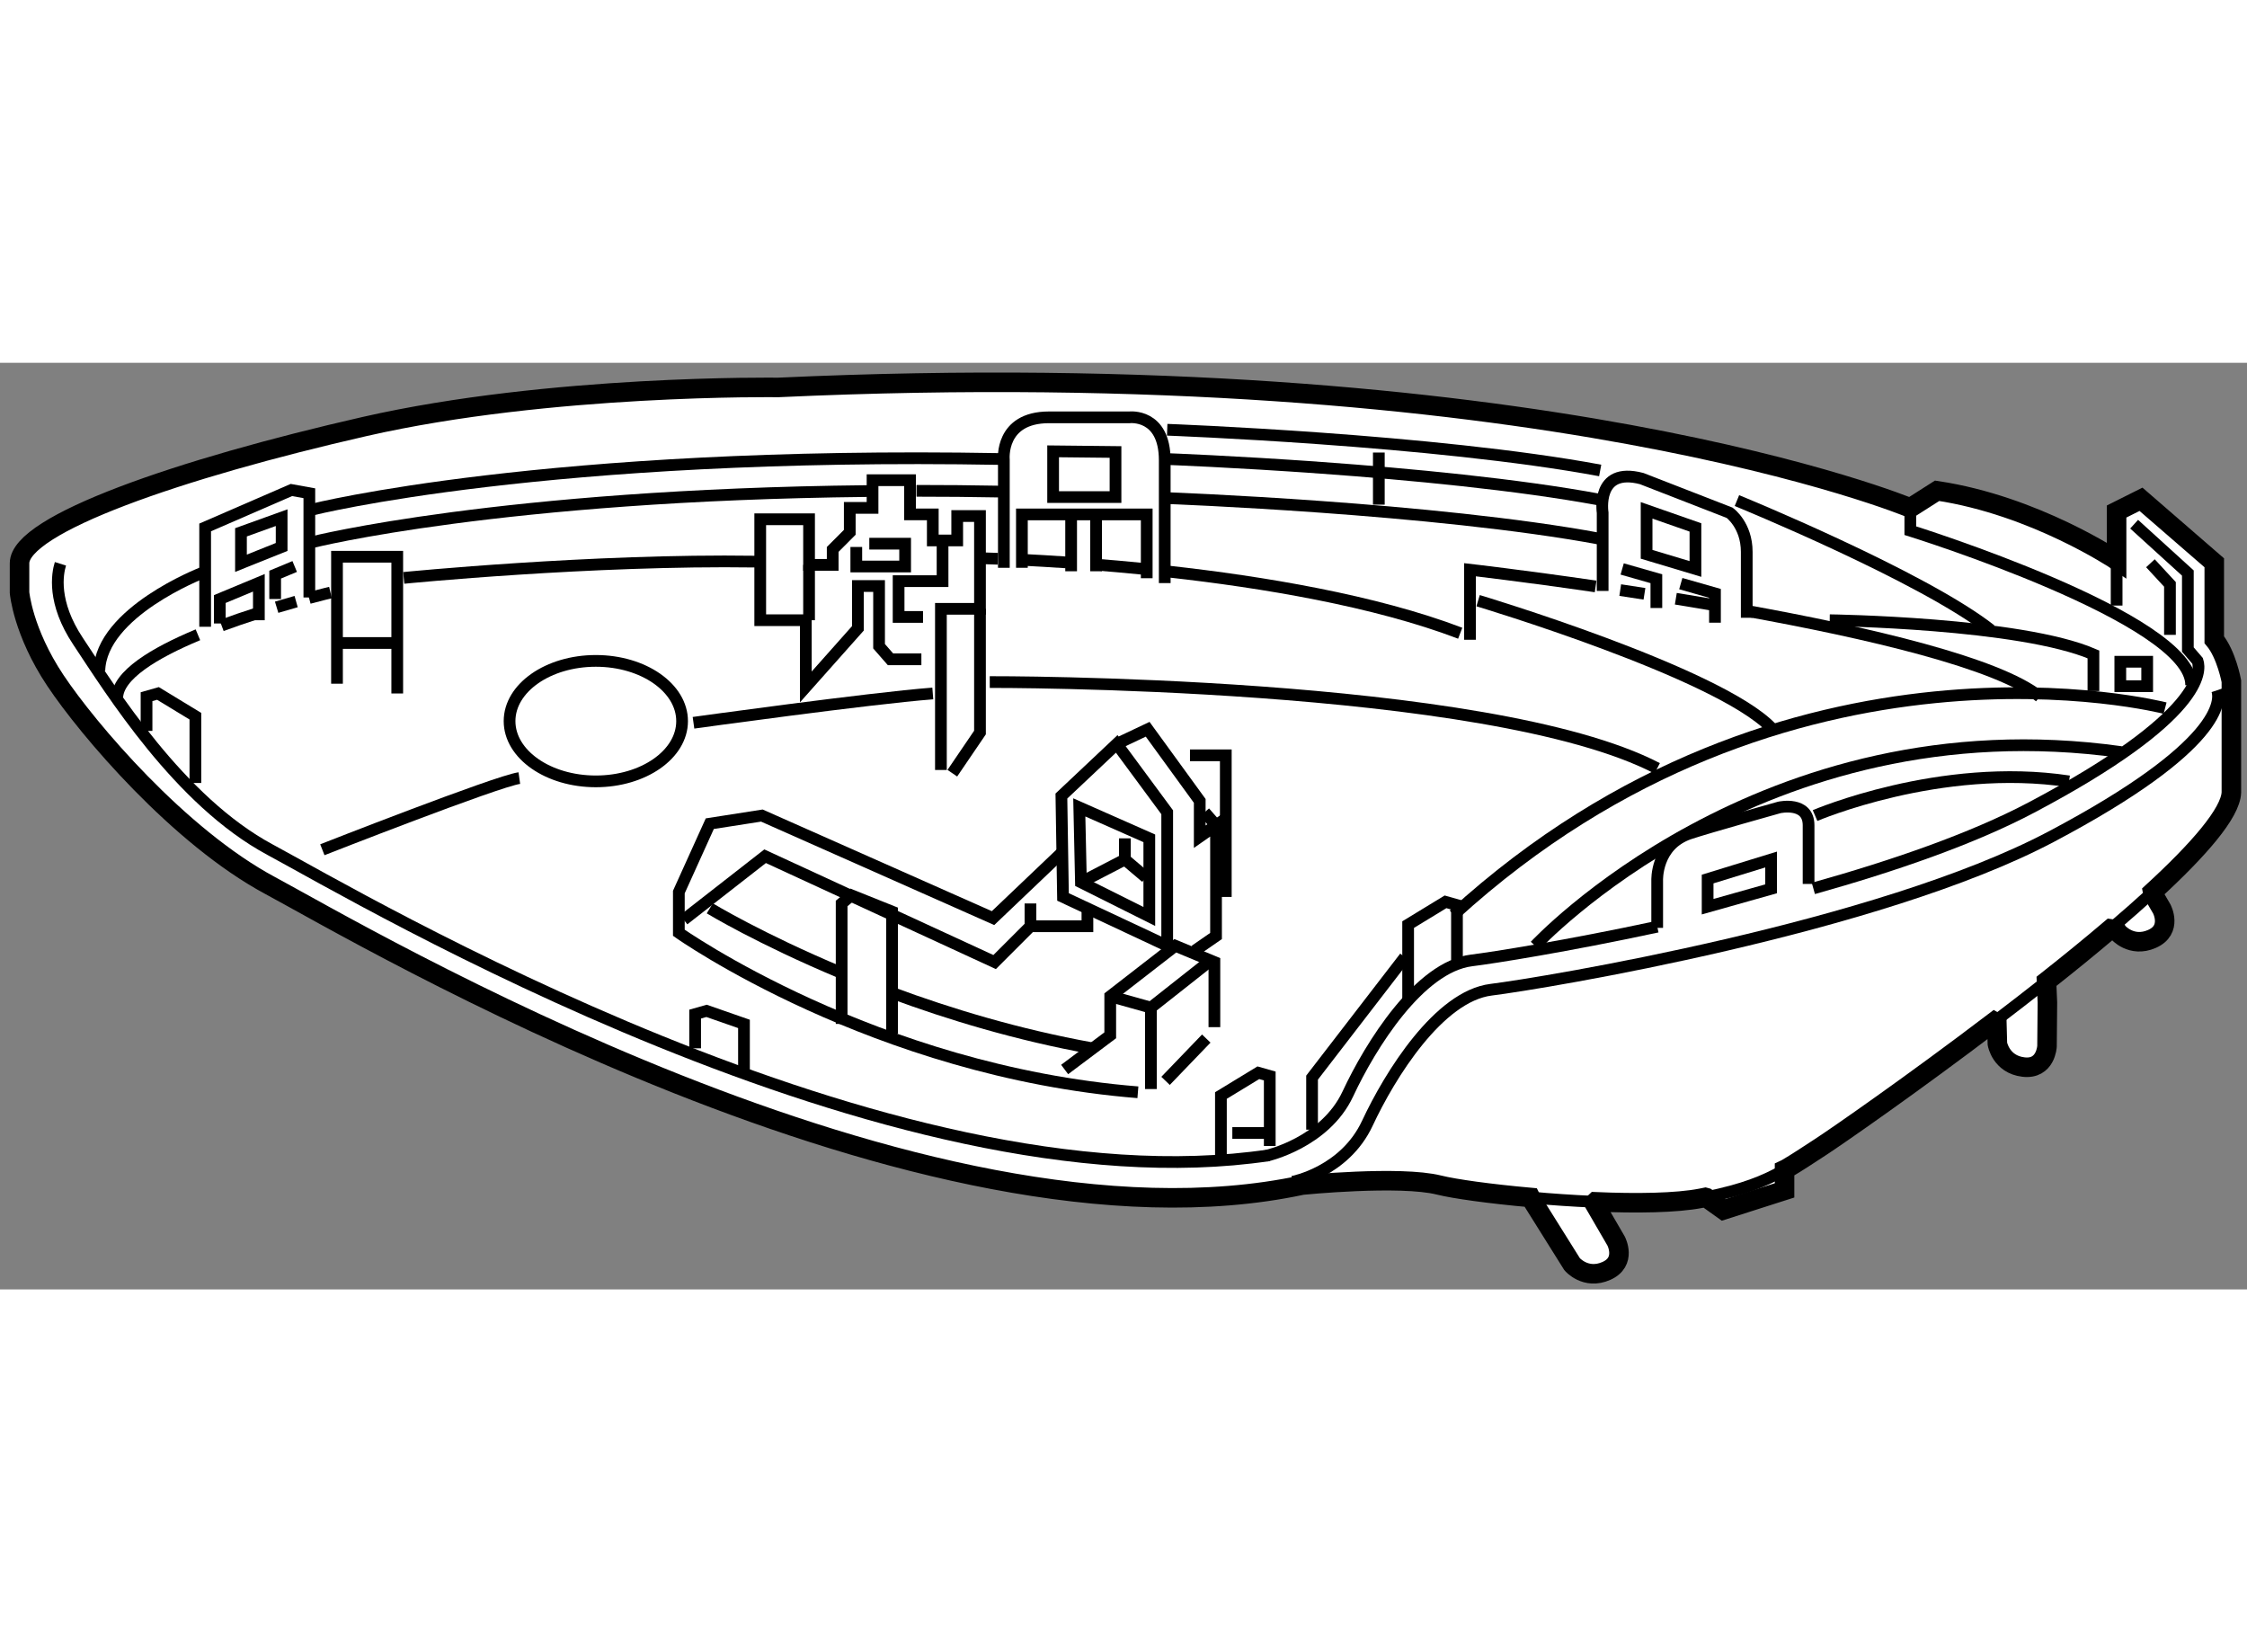 <?xml version="1.0" encoding="utf-8"?>
<!-- Generator: Adobe Illustrator 15.1.0, SVG Export Plug-In . SVG Version: 6.00 Build 0)  -->
<!DOCTYPE svg PUBLIC "-//W3C//DTD SVG 1.1//EN" "http://www.w3.org/Graphics/SVG/1.1/DTD/svg11.dtd">
<svg version="1.1" xmlns="http://www.w3.org/2000/svg" xmlns:xlink="http://www.w3.org/1999/xlink" x="0px" y="0px" width="244.8px"
	 height="180px" viewBox="93.082 100.786 57.515 23.718" enable-background="new 0 0 244.8 180" xml:space="preserve">
	
<rect x="93.082" y="100.786" width="57.515" height="23.718" fill="#808080" stroke="none"/>
	
<g><path fill="#FFFFFF" stroke="#000000" stroke-width="0.5" d="M145.488,117.161l-0.01,1.12c0,0-0.028,0.601-0.604,0.531
			c-0.577-0.068-0.666-0.594-0.666-0.594s-0.006-0.229-0.014-0.53l-0.063-0.037c-2.099,1.596-4.033,2.937-4.449,3.208
			c-0.33,0.215-0.603,0.397-0.879,0.559l-0.043,0.02v0.531l-1.563,0.5l-0.438-0.313l-0.026-0.007
			c-0.037,0.008-0.075,0.015-0.114,0.022c-0.631,0.122-1.642,0.136-2.698,0.091l-0.036,0.034l0.563,0.969
			c0,0,0.281,0.531-0.25,0.766s-0.875-0.172-0.875-0.172l-1.047-1.672l-0.018-0.036c-1.039-0.093-1.939-0.218-2.342-0.318
			c-1-0.25-3.5,0-3.5,0c-9.75,2.083-24.083-6.416-26.417-7.666s-4.667-4-5.5-5.25s-0.917-2.25-0.917-2.25v-0.75
			c0-1,4.083-2.417,8.833-3.5s10.583-1,10.583-1c19.458-0.896,28.979,3.083,28.979,3.083l0.688-0.438
			c2.5,0.375,4.594,1.781,4.594,1.781v-1.25l0.625-0.313l1.875,1.625v1.969c0.313,0.375,0.438,1.063,0.438,1.063v2.844
			c-0.018,0.528-0.838,1.469-2.015,2.55l0.009,0.048c0.119,0.205,0.225,0.387,0.225,0.387s0.281,0.531-0.25,0.766
			s-0.875-0.172-0.875-0.172s-0.014-0.022-0.039-0.062l-0.144-0.022c-0.521,0.443-1.078,0.896-1.643,1.342L145.488,117.161z"></path><path fill="none" stroke="#000000" stroke-width="0.3" d="M147.201,115.197c0.335-0.286,0.654-0.567,0.952-0.84"></path><path fill="none" stroke="#000000" stroke-width="0.3" d="M144.161,117.628c0.422-0.321,0.851-0.652,1.274-0.986"></path><path fill="none" stroke="#000000" stroke-width="0.3" d="M136.746,122.146c0.963-0.195,1.502-0.412,2.016-0.705"></path><path fill="none" stroke="#000000" stroke-width="0.3" d="M132.269,122.152c0.519,0.047,1.071,0.085,1.613,0.108"></path><path fill="none" stroke="#000000" stroke-width="0.3" d="M125.568,121.07c-9.713,1.449-23.303-6.605-25.569-7.819
			c-2.333-1.25-4.084-4.084-4.917-5.334c-0.666-0.999-0.533-1.732-0.453-1.986"></path><path fill="none" stroke="#000000" stroke-width="0.3" d="M125.5,121.083c0,0,1.499-0.333,2.082-1.583
			c0.584-1.25,1.833-3.251,3.167-3.417c0.567-0.07,2.443-0.367,4.753-0.863"></path><path fill="none" stroke="#000000" stroke-width="0.3" d="M126.166,121.75c0,0,1.333-0.25,1.916-1.5
			c0.584-1.25,1.833-3.251,3.167-3.417s9.918-1.582,14.334-3.916s4.334-3.5,4.25-3.75"></path><polygon fill="none" stroke="#000000" stroke-width="0.3" points="120.038,103.052 120.038,104.223 121.635,104.223 
			121.635,103.069 		"></polygon><path fill="none" stroke="#000000" stroke-width="0.3" d="M118.777,106.033v-2.769c0,0-0.106-1.082,1.154-1.082s2.059,0,2.059,0
			s0.905-0.107,0.905,1.1s0,3.142,0,3.142"></path><polyline fill="none" stroke="#000000" stroke-width="0.3" points="119.239,106.033 119.239,104.667 122.434,104.667 
			122.434,106.3 		"></polyline><line fill="none" stroke="#000000" stroke-width="0.3" x1="120.499" y1="104.702" x2="120.499" y2="106.122"></line><line fill="none" stroke="#000000" stroke-width="0.3" x1="121.138" y1="104.702" x2="121.138" y2="106.122"></line><path fill="none" stroke="#000000" stroke-width="0.3" d="M135.5,115.25v-1.208c0,0-0.042-0.917,0.833-1.209
			c0.463-0.154,2.292-0.666,2.292-0.666s0.75-0.167,0.75,0.458s0,1.5,0,1.5"></path><polygon fill="none" stroke="#000000" stroke-width="0.3" points="136.791,114.708 136.791,114 138.416,113.5 138.416,114.25 		
			"></polygon><line fill="none" stroke="#000000" stroke-width="0.3" x1="147.26" y1="105.844" x2="147.26" y2="107"></line><path fill="none" stroke="#000000" stroke-width="0.3" d="M147.708,104.917l1.375,1.25v1.958l0.25,0.292
			c0.084,0.25,0.166,1.416-4.25,3.75c-1.522,0.805-3.54,1.5-5.586,2.073"></path><polyline fill="none" stroke="#000000" stroke-width="0.3" points="148.125,105.917 148.625,106.458 148.625,107.75 		"></polyline><path fill="none" stroke="#000000" stroke-width="0.3" d="M141.979,104.5v0.583c0,0,7.229,2.251,7.188,3.959"></path><ellipse fill="none" stroke="#000000" stroke-width="0.3" cx="108.333" cy="109.958" rx="2.208" ry="1.542"></ellipse><line fill="none" stroke="#000000" stroke-width="0.3" x1="124.625" y1="120.5" x2="125.541" y2="120.5"></line><path fill="none" stroke="#000000" stroke-width="0.3" d="M137.712,107.121c3.191,0.575,6.498,1.348,7.579,2.212"></path><path fill="none" stroke="#000000" stroke-width="0.3" d="M135.977,106.825c0.293,0.048,0.591,0.097,0.893,0.148"></path><path fill="none" stroke="#000000" stroke-width="0.3" d="M134.554,106.604c0.202,0.03,0.409,0.062,0.62,0.095"></path><path fill="none" stroke="#000000" stroke-width="0.3" d="M130.708,107.875v-1.792c0,0,1.339,0.154,3.216,0.427"></path><path fill="none" stroke="#000000" stroke-width="0.3" d="M130.916,106.875c0,0,6.125,1.834,7.5,3.25"></path><path fill="none" stroke="#000000" stroke-width="0.3" d="M148.5,109.625c0,0-9.668-2.501-18.209,5.291"></path><polyline fill="none" stroke="#000000" stroke-width="0.3" points="129.041,116 126.666,119.083 126.666,120.416 		"></polyline><path fill="none" stroke="#000000" stroke-width="0.3" d="M132.375,115.708c0,0,5.792-6.249,15-4.958"></path><path fill="none" stroke="#000000" stroke-width="0.3" d="M139.541,112.375c0,0,3.208-1.375,6.5-0.875"></path><path fill="none" stroke="#000000" stroke-width="0.3" d="M101.333,113.25c0,0,4.458-1.751,5.042-1.834"></path><polyline fill="none" stroke="#000000" stroke-width="0.3" points="117.166,111.208 117.166,107.083 118.166,107.083 
			118.166,104.708 117.583,104.708 117.583,105.333 116.958,105.333 116.958,104.666 116.375,104.666 116.375,103.791 
			115.416,103.791 115.416,104.5 114.833,104.5 114.833,105.125 114.396,105.563 114.396,105.958 113.791,105.958 113.791,104.791 
			112.541,104.791 112.541,107.375 113.708,107.375 113.708,109.083 115.041,107.583 115.041,106.5 115.583,106.5 115.583,108.041 
			115.875,108.375 116.666,108.375 		"></polyline><polyline fill="none" stroke="#000000" stroke-width="0.3" points="118.166,107.083 118.166,110.25 117.458,111.291 		"></polyline><path fill="none" stroke="#000000" stroke-width="0.3" d="M110.833,110c0,0,4.5-0.625,6.125-0.75"></path><path fill="none" stroke="#000000" stroke-width="0.3" d="M118.416,108.958c0,0,12.751-0.042,17.084,2.208"></path><path fill="none" stroke="#000000" stroke-width="0.3" d="M122.994,106.13c2.404,0.268,5.275,0.743,7.464,1.578"></path><path fill="none" stroke="#000000" stroke-width="0.3" d="M121.087,105.948c0.386,0.03,0.801,0.067,1.236,0.11"></path><path fill="none" stroke="#000000" stroke-width="0.3" d="M119.289,105.831c0.305,0.016,0.671,0.036,1.084,0.064"></path><path fill="none" stroke="#000000" stroke-width="0.3" d="M118.291,105.791c0,0,0.118,0.003,0.333,0.011"></path><line fill="none" stroke="#000000" stroke-width="0.3" x1="113.791" y1="105.958" x2="113.791" y2="107.375"></line><polyline fill="none" stroke="#000000" stroke-width="0.3" points="115,105.5 115,106 116.25,106 116.25,105.416 115.333,105.416 
					"></polyline><polyline fill="none" stroke="#000000" stroke-width="0.3" points="117.208,105.458 117.208,106.375 116.083,106.375 
			116.083,107.291 116.708,107.291 		"></polyline><polyline fill="none" stroke="#000000" stroke-width="0.3" points="101.708,109 101.708,105.75 103.25,105.75 103.25,109.25 		"></polyline><line fill="none" stroke="#000000" stroke-width="0.3" x1="101.708" y1="107.958" x2="103.208" y2="107.958"></line><polyline fill="none" stroke="#000000" stroke-width="0.3" points="98.333,107.542 98.333,105 100.541,104.042 101,104.125 
			101,106.792 		"></polyline><polyline fill="none" stroke="#000000" stroke-width="0.3" points="98.708,107.458 98.708,106.833 99.708,106.417 99.708,107.375 
					"></polyline><polyline fill="none" stroke="#000000" stroke-width="0.3" points="100.125,106.833 100.125,106.208 100.625,106 		"></polyline><polygon fill="none" stroke="#000000" stroke-width="0.3" points="99.25,105.125 99.25,105.917 100.291,105.5 100.291,104.75 		
			"></polygon><path fill="none" stroke="#000000" stroke-width="0.3" d="M98.148,107.748c-1.111,0.464-2.066,1.034-2.066,1.627"></path><path fill="none" stroke="#000000" stroke-width="0.3" d="M99.651,107.202c-0.29,0.093-0.594,0.196-0.897,0.309"></path><path fill="none" stroke="#000000" stroke-width="0.3" d="M100.662,106.898c-0.153,0.043-0.321,0.091-0.499,0.145"></path><path fill="none" stroke="#000000" stroke-width="0.3" d="M101.541,106.667c0,0-0.21,0.05-0.548,0.14"></path><path fill="none" stroke="#000000" stroke-width="0.3" d="M103.416,106.292c0,0,4.813-0.479,9-0.417"></path><path fill="none" stroke="#000000" stroke-width="0.3" d="M98.25,106.167c0,0-2.583,1-2.625,2.5"></path><path fill="none" stroke="#000000" stroke-width="0.3" d="M116.541,104.063c0.699,0,1.421,0.006,2.167,0.02"></path><path fill="none" stroke="#000000" stroke-width="0.3" d="M101.083,105.375c0,0,4.796-1.208,14.209-1.306"></path><path fill="none" stroke="#000000" stroke-width="0.3" d="M101.083,104.541c0,0,5.958-1.501,17.625-1.292"></path><path fill="none" stroke="#000000" stroke-width="0.3" d="M122.958,104.25c0,0,6.833,0.251,11.083,1.042"></path><path fill="none" stroke="#000000" stroke-width="0.3" d="M122.958,103.25c0,0,6.833,0.251,11.083,1.042"></path><path fill="none" stroke="#000000" stroke-width="0.3" d="M122.958,102.5c0,0,6.833,0.251,11.083,1.042"></path><line fill="none" stroke="#000000" stroke-width="0.3" x1="128.375" y1="103.083" x2="128.375" y2="104.417"></line><polyline fill="none" stroke="#000000" stroke-width="0.3" points="115.916,117.958 115.916,114.833 114.875,114.416 
			114.625,114.625 114.625,117.708 		"></polyline><polyline fill="none" stroke="#000000" stroke-width="0.3" points="124.333,121.25 124.333,119.541 125.291,118.958 
			125.583,119.041 125.583,120.833 		"></polyline><polyline fill="none" stroke="#000000" stroke-width="0.3" points="98.083,111.541 98.083,109.832 97.125,109.249 96.833,109.332 
			96.833,110.208 		"></polyline><polyline fill="none" stroke="#000000" stroke-width="0.3" points="112.125,118.958 112.125,117.708 111.167,117.374 
			110.875,117.457 110.875,118.333 		"></polyline><polyline fill="none" stroke="#000000" stroke-width="0.3" points="129.125,117.083 129.125,115.166 130.082,114.583 
			130.375,114.666 130.375,116.083 		"></polyline><polyline fill="none" stroke="#000000" stroke-width="0.3" points="120.333,118.875 121.5,118 121.5,117 123.166,115.708 
			124.166,116.124 124.166,117.791 		"></polyline><polyline fill="none" stroke="#000000" stroke-width="0.3" points="121.5,117 122.541,117.291 122.541,119.375 		"></polyline><line fill="none" stroke="#000000" stroke-width="0.3" x1="122.541" y1="117.291" x2="124.125" y2="116.041"></line><polygon fill="none" stroke="#000000" stroke-width="0.3" points="120.291,114.458 122.958,115.708 122.958,112.291 
			121.666,110.541 120.25,111.875 		"></polygon><polyline fill="none" stroke="#000000" stroke-width="0.3" points="121.666,110.541 122.458,110.166 123.791,112 123.791,112.916 
			124.208,112.625 124.208,115.458 123.666,115.833 		"></polyline><polyline fill="none" stroke="#000000" stroke-width="0.3" points="123.541,110.833 124.458,110.833 124.458,114.458 		"></polyline><line fill="none" stroke="#000000" stroke-width="0.3" x1="124.208" y1="112.625" x2="123.916" y2="112.291"></line><polygon fill="none" stroke="#000000" stroke-width="0.3" points="120.708,112.166 122.5,112.958 122.5,114.958 120.75,114.083 		
			"></polygon><polyline fill="none" stroke="#000000" stroke-width="0.3" points="120.75,114.083 121.875,113.5 121.875,112.958 		"></polyline><line fill="none" stroke="#000000" stroke-width="0.3" x1="121.875" y1="113.5" x2="122.416" y2="113.958"></line><polyline fill="none" stroke="#000000" stroke-width="0.3" points="120.916,114.833 120.916,115.208 119.458,115.208 
			118.541,116.125 112.666,113.416 110.583,115.041 		"></polyline><path fill="none" stroke="#000000" stroke-width="0.3" d="M120.25,113.333L118.5,115l-5.917-2.625l-1.333,0.208l-0.792,1.75v1.042
			c0,0,5,3.541,11.75,4.083"></path><line fill="none" stroke="#000000" stroke-width="0.3" x1="119.458" y1="115.208" x2="119.458" y2="114.625"></line><line fill="none" stroke="#000000" stroke-width="0.3" x1="122.916" y1="119.166" x2="123.958" y2="118.083"></line><path fill="none" stroke="#000000" stroke-width="0.3" d="M115.903,116.909c1.479,0.549,3.232,1.08,5.138,1.424"></path><path fill="none" stroke="#000000" stroke-width="0.3" d="M111.25,114.75c0,0,1.282,0.779,3.355,1.647"></path><path fill="none" stroke="#000000" stroke-width="0.3" d="M134.104,106.625v-2c0,0-0.188-1.188,1-0.875l2.25,0.875
			c0,0,0.438,0.313,0.438,1s0,1.688,0,1.688"></path><polygon fill="none" stroke="#000000" stroke-width="0.3" points="135.229,104.563 135.229,105.688 136.479,106.063 136.479,105 
					"></polygon><polyline fill="none" stroke="#000000" stroke-width="0.3" points="134.604,106.063 135.479,106.313 135.479,107.063 		"></polyline><polyline fill="none" stroke="#000000" stroke-width="0.3" points="136.104,106.438 136.979,106.688 136.979,107.438 		"></polyline><path fill="none" stroke="#000000" stroke-width="0.3" d="M137.541,104.313c0,0,4.75,1.938,6.5,3.313"></path><path fill="none" stroke="#000000" stroke-width="0.3" d="M139.916,107.375c0,0,4.875,0.063,6.75,0.875v0.938"></path><rect x="147.354" y="108.438" fill="none" stroke="#000000" stroke-width="0.3" width="0.688" height="0.625"></rect></g>


</svg>